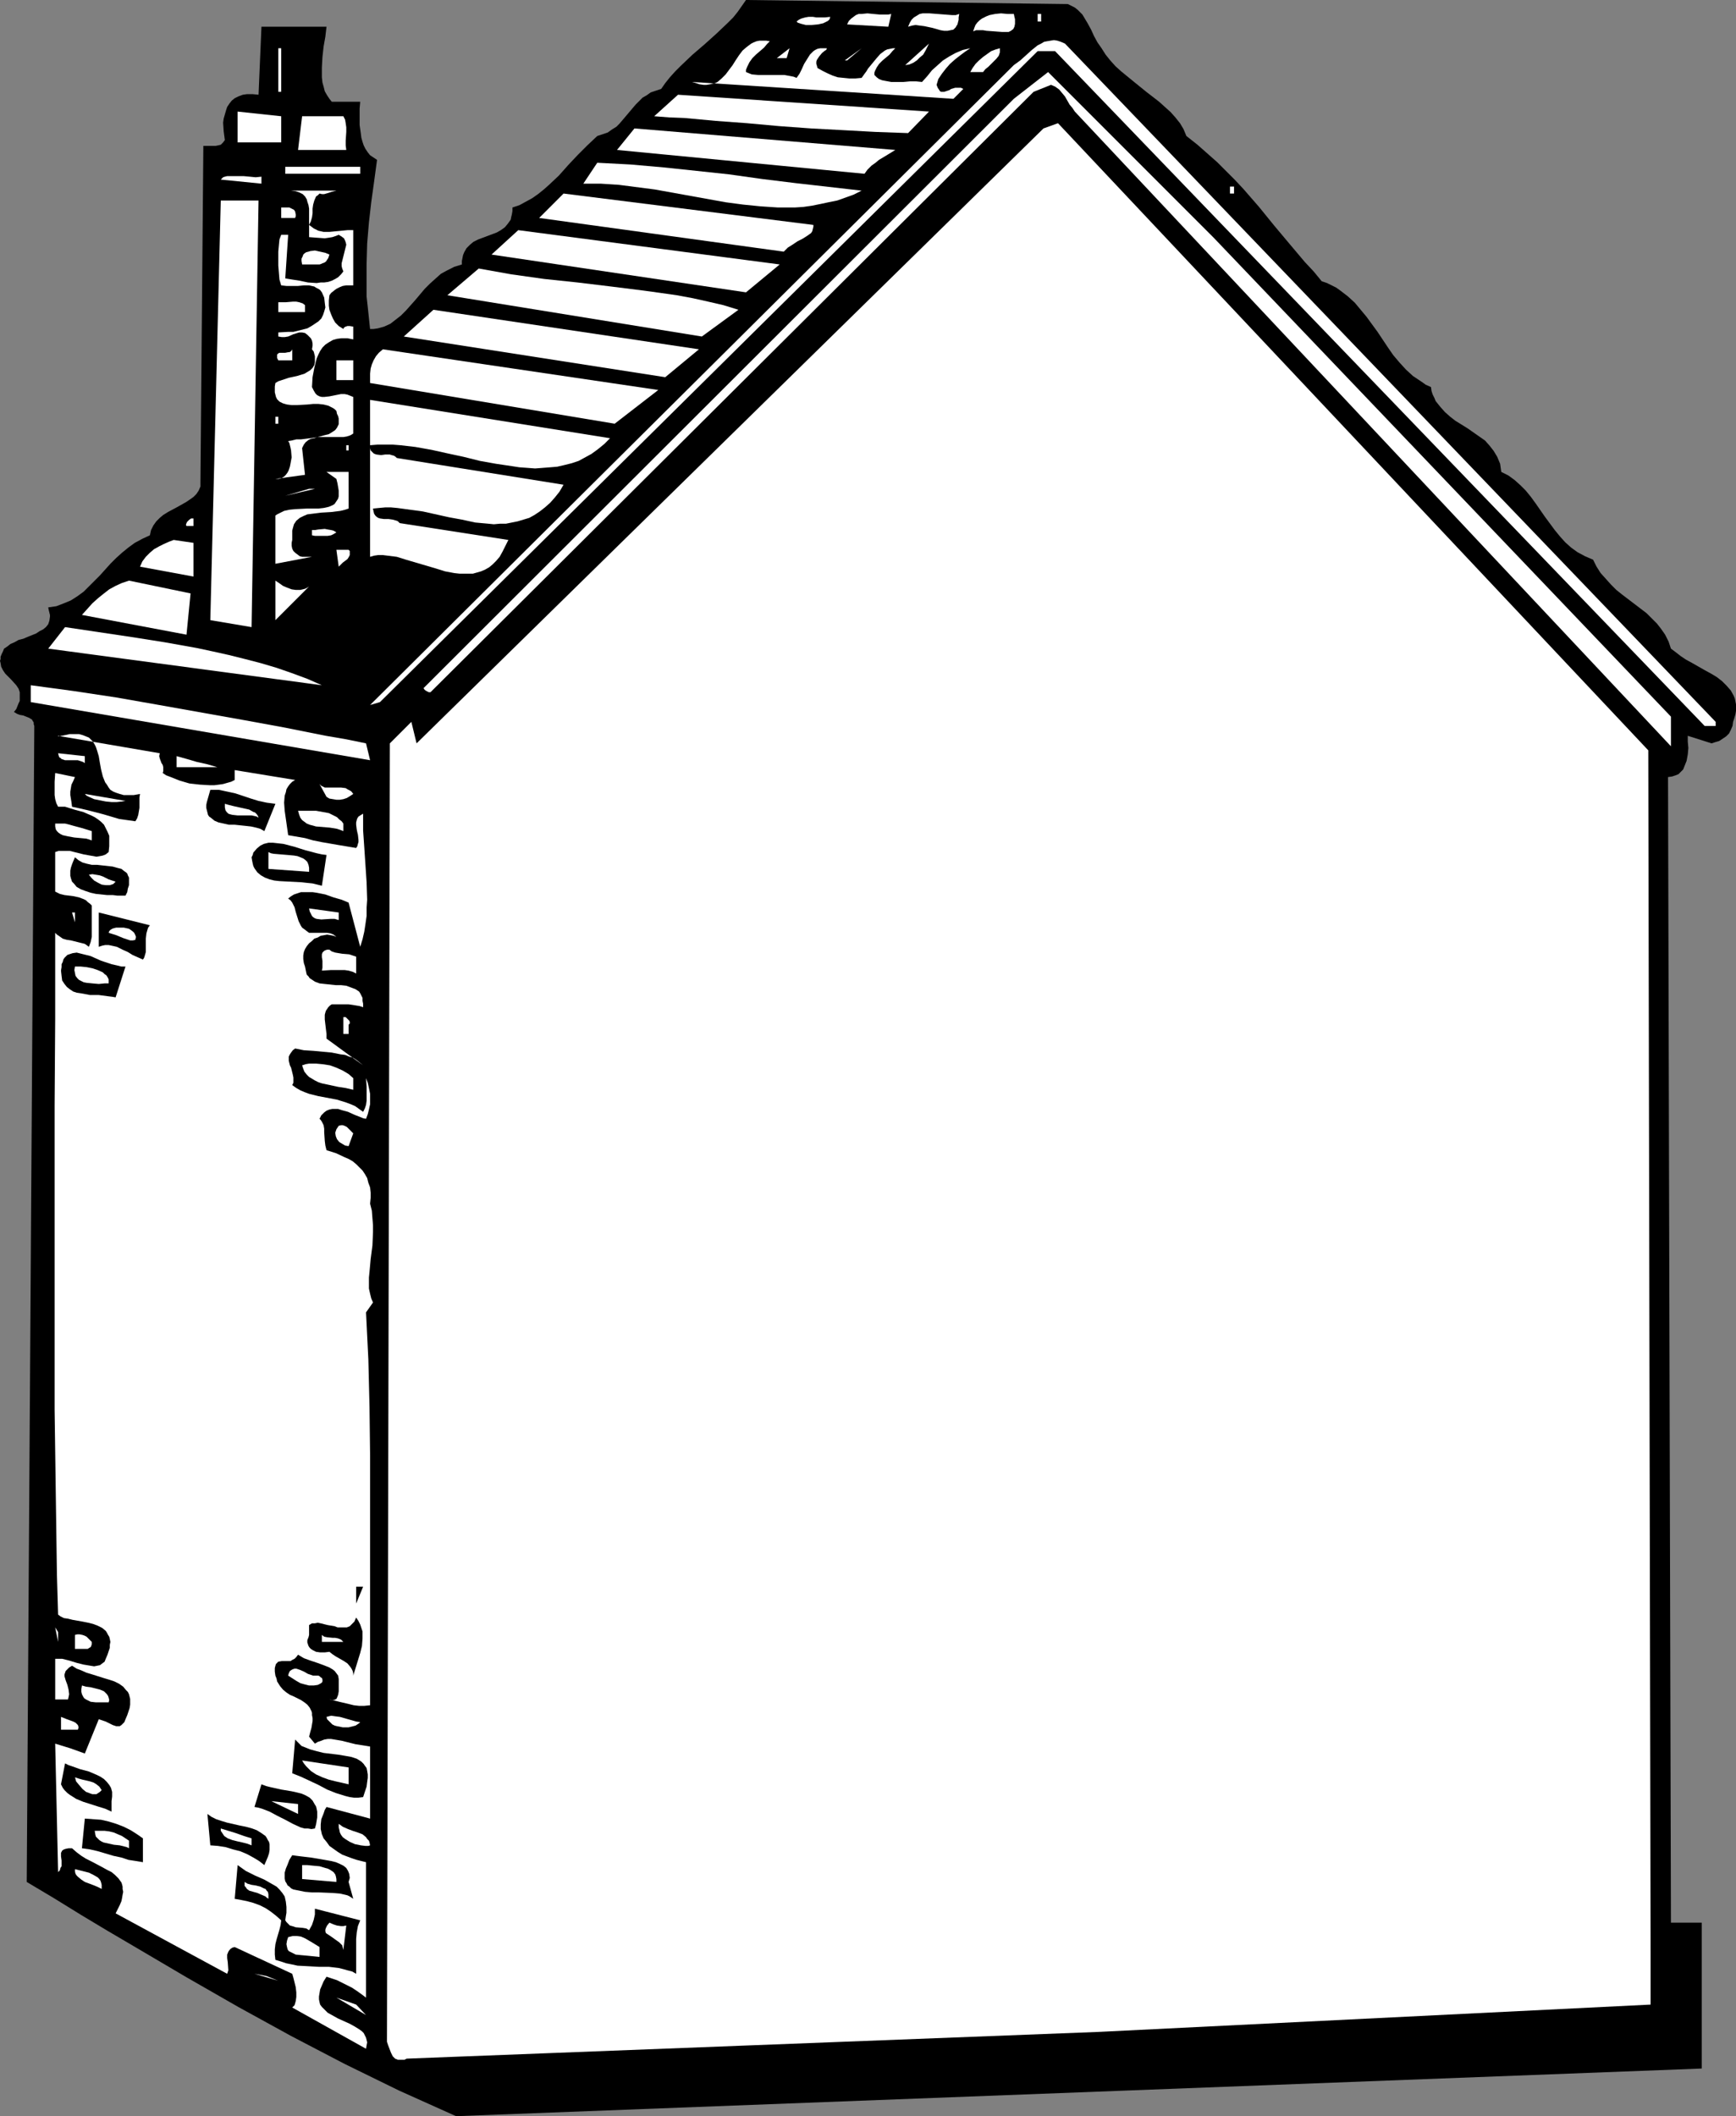 <?xml version="1.0" encoding="UTF-8" standalone="no"?>
<svg
   version="1.0"
   width="127.754mm"
   height="155.668mm"
   id="svg106"
   sodipodi:docname="House Frame 22.wmf"
   xmlns:inkscape="http://www.inkscape.org/namespaces/inkscape"
   xmlns:sodipodi="http://sodipodi.sourceforge.net/DTD/sodipodi-0.dtd"
   xmlns="http://www.w3.org/2000/svg"
   xmlns:svg="http://www.w3.org/2000/svg">
  <rect width="100%" height="100%" fill="#808080" stroke="none"/>
  <sodipodi:namedview
     id="namedview106"
     pagecolor="#ffffff"
     bordercolor="#000000"
     borderopacity="0.25"
     inkscape:showpageshadow="2"
     inkscape:pageopacity="0.0"
     inkscape:pagecheckerboard="0"
     inkscape:deskcolor="#d1d1d1"
     inkscape:document-units="mm" />
  <defs
     id="defs1">
    <pattern
       id="WMFhbasepattern"
       patternUnits="userSpaceOnUse"
       width="6"
       height="6"
       x="0"
       y="0" />
  </defs>
  <path
     style="fill:#000000;fill-opacity:1;fill-rule:evenodd;stroke:none"
     d="m 464.753,534.543 -0.808,-318.496 1.131,-0.162 0.97,-0.323 0.808,-0.323 0.646,-0.646 0.646,-0.646 0.323,-0.808 0.323,-0.808 0.323,-0.808 0.323,-1.778 0.162,-1.778 -0.162,-1.778 v -1.454 -0.162 l 6.625,2.101 0.97,-0.323 1.131,-0.323 0.97,-0.646 0.97,-0.646 0.808,-0.808 0.485,-0.97 0.485,-1.131 0.162,-1.131 0.323,-0.97 0.323,-1.131 0.162,-0.97 v -0.97 -0.808 l -0.162,-0.808 -0.162,-0.808 -0.323,-0.808 -0.808,-1.454 -1.131,-1.293 -1.293,-1.293 -1.454,-1.131 -1.616,-0.97 -1.778,-0.97 -3.394,-1.939 -1.778,-0.97 -1.454,-0.97 -1.454,-1.131 -1.293,-0.97 -0.646,-1.939 -0.97,-1.939 -1.131,-1.616 -1.131,-1.454 -1.454,-1.454 -1.454,-1.454 -3.394,-2.585 -3.394,-2.585 -1.616,-1.293 -1.454,-1.454 -1.454,-1.616 -1.454,-1.616 -1.131,-1.778 -0.97,-1.939 -1.131,-0.485 -1.131,-0.485 -2.101,-1.131 -1.778,-1.293 -1.616,-1.454 -1.454,-1.616 -1.454,-1.778 -2.747,-3.717 -2.586,-3.717 -1.293,-1.778 -1.454,-1.778 -1.454,-1.454 -1.616,-1.454 -1.778,-1.293 -1.939,-0.97 -0.162,-1.131 -0.162,-1.131 -0.808,-1.939 -0.97,-1.616 -1.131,-1.454 -1.293,-1.454 -1.616,-1.131 -3.232,-2.262 -3.394,-2.101 -1.454,-1.131 -1.454,-1.293 -1.293,-1.454 -1.293,-1.616 -0.323,-0.808 -0.485,-0.97 -0.323,-0.97 -0.162,-1.131 -1.454,-0.646 -1.131,-0.808 -2.424,-1.616 -1.939,-1.778 -1.778,-1.939 -1.778,-2.101 -1.454,-2.101 -2.909,-4.363 -3.07,-4.201 -1.616,-1.939 -1.616,-1.939 -1.939,-1.778 -2.101,-1.616 -1.131,-0.808 -1.293,-0.646 -1.293,-0.646 -1.454,-0.485 -2.262,-2.747 -2.424,-2.585 -4.363,-5.171 -4.202,-5.009 -4.202,-5.171 -4.363,-5.009 -2.424,-2.585 -2.424,-2.424 -2.424,-2.424 -2.747,-2.424 -2.747,-2.424 -3.07,-2.424 -0.808,-1.939 -0.97,-1.616 -1.293,-1.616 -1.293,-1.454 -1.616,-1.454 -1.616,-1.454 -3.555,-2.747 -3.394,-2.747 -3.555,-2.909 -1.616,-1.454 -1.454,-1.616 -1.293,-1.616 -1.131,-1.778 -1.131,-1.616 -0.97,-1.778 L 303.479,8.241 302.509,6.464 301.54,4.848 301.055,4.04 300.409,3.393 299.762,2.747 298.954,2.101 297.985,1.616 297.015,1.131 207.49,0 l -1.131,1.616 -1.131,1.616 -1.293,1.616 -1.454,1.454 -3.232,3.07 -3.232,2.909 -3.394,2.909 -3.232,3.07 -1.616,1.616 -1.454,1.616 -1.293,1.616 -1.131,1.616 -1.454,0.485 -1.454,0.485 -1.131,0.808 -1.131,0.646 -1.939,1.939 -1.778,2.101 -1.778,2.101 -0.97,1.131 -0.808,0.808 -1.293,0.808 -1.131,0.808 -1.454,0.485 -1.454,0.485 -2.747,2.585 -2.747,2.747 -2.586,2.747 -2.586,2.909 -2.747,2.585 -1.454,1.293 -1.616,1.293 -1.616,1.131 -1.778,0.97 -1.778,0.97 -1.939,0.646 v 0.97 l -0.162,0.97 -0.162,0.646 -0.162,0.808 -0.808,1.131 -0.808,0.97 -1.131,0.808 -1.131,0.646 -2.586,0.97 -2.586,0.97 -1.293,0.646 -0.97,0.808 -0.97,0.97 -0.646,1.131 -0.323,0.808 -0.162,0.808 -0.162,0.808 v 0.97 l -2.101,0.646 -1.939,0.97 -1.778,0.97 -1.454,1.293 -1.616,1.454 -1.454,1.454 -2.586,3.07 -2.586,2.909 -1.454,1.454 -1.454,1.131 -1.454,1.131 -1.778,0.808 -1.778,0.485 -1.131,0.162 h -0.97 l -0.323,-3.07 -0.323,-3.07 -0.323,-2.909 v -3.07 -5.817 l 0.162,-5.817 0.485,-5.817 0.646,-5.656 0.808,-5.817 0.808,-5.979 -0.97,-0.646 -0.97,-0.646 -0.646,-0.808 -0.646,-0.97 -0.485,-0.97 -0.323,-0.97 -0.323,-1.131 -0.162,-1.293 -0.323,-2.262 v -4.525 l 0.162,-1.939 H 92.272 L 91.625,27.47 90.979,26.501 90.333,25.37 90.009,24.077 89.686,22.946 89.525,21.492 V 20.199 18.745 l 0.162,-2.909 0.323,-2.909 0.485,-2.747 0.323,-2.747 H 72.719 L 71.911,26.339 70.295,26.178 h -1.616 l -1.131,0.162 -1.293,0.485 -0.97,0.485 -0.808,0.646 -0.646,0.808 -0.646,0.97 -0.323,0.97 -0.323,1.131 -0.323,1.131 -0.162,1.131 0.162,2.424 0.323,2.424 -0.485,0.646 -0.646,0.646 -0.646,0.162 -0.808,0.162 h -1.616 -1.778 l -0.808,93.4 v 1.293 l -0.485,1.131 -0.646,0.97 -0.808,0.808 -1.131,0.808 -0.97,0.646 -2.586,1.454 -2.424,1.293 -1.293,0.808 -0.97,0.808 -0.97,0.97 -0.808,1.131 -0.646,1.293 -0.323,1.454 -2.101,0.97 -2.101,1.131 -1.778,1.293 -1.778,1.454 -1.616,1.454 -1.616,1.616 -2.909,3.232 -3.07,3.07 -1.454,1.454 -1.778,1.293 -1.778,1.131 -1.939,0.808 -2.101,0.808 -1.131,0.162 -1.131,0.162 0.162,0.808 0.162,0.646 0.162,0.646 v 0.485 l -0.162,1.131 -0.323,0.97 -0.646,0.808 -0.808,0.646 -0.97,0.485 -0.97,0.646 -2.424,0.97 -1.131,0.485 -1.293,0.323 -1.131,0.646 -1.131,0.485 -0.808,0.646 -0.97,0.646 -0.323,0.808 -0.323,0.646 -0.323,0.808 v 0.646 L 0,183.729 l 0.162,0.646 0.162,0.97 0.485,0.97 0.646,0.97 1.616,1.616 1.454,1.616 0.646,0.97 0.323,0.97 v 1.131 0.646 0.646 l -0.323,0.646 -0.323,0.808 -0.323,0.808 -0.646,0.808 0.808,0.485 0.808,0.323 0.97,0.162 0.808,0.323 0.808,0.323 0.808,0.485 0.162,0.323 0.323,0.485 v 0.485 l 0.162,0.485 -2.101,321.405 7.595,4.525 7.595,4.686 7.272,4.363 7.433,4.363 14.544,8.564 14.382,8.241 14.705,8.08 7.433,3.878 7.433,3.878 7.595,3.717 7.595,3.717 7.918,3.555 7.918,3.555 346.464,-13.25 v -40.559 z"
     id="path1" />
  <path
     style="fill:#ffffff;fill-opacity:1;fill-rule:evenodd;stroke:none"
     d="m 230.922,4.686 -0.162,0.646 -0.485,0.485 -0.646,0.323 -0.646,0.323 -1.454,0.323 -1.778,0.162 h -1.616 l -0.646,-0.162 -0.646,-0.162 -0.485,-0.162 -0.485,-0.162 -0.162,-0.162 -0.162,-0.162 0.646,-0.485 0.646,-0.323 1.131,-0.323 0.97,-0.162 h 1.131 l 0.97,0.162 h 1.131 1.293 z"
     id="path2" />
  <path
     style="fill:#ffffff;fill-opacity:1;fill-rule:evenodd;stroke:none"
     d="m 247.082,7.433 -11.473,-0.646 0.485,-0.97 0.646,-0.646 0.646,-0.485 0.646,-0.485 0.808,-0.323 h 0.808 l 1.616,-0.162 1.616,0.162 1.778,0.162 h 1.616 0.808 l 0.808,-0.162 z"
     id="path3" />
  <path
     style="fill:#ffffff;fill-opacity:1;fill-rule:evenodd;stroke:none"
     d="m 266.796,3.878 -0.162,0.97 V 5.494 l -0.162,0.646 -0.162,0.646 -0.323,0.485 -0.162,0.323 -0.646,0.646 -0.808,0.162 -0.808,0.162 h -0.97 l -0.97,-0.162 -1.131,-0.323 -1.131,-0.323 -2.262,-0.485 -1.293,-0.162 -1.131,-0.162 -0.97,0.162 -1.131,0.323 0.485,-1.131 0.485,-0.808 0.646,-0.646 0.808,-0.485 0.808,-0.485 0.808,-0.162 h 0.97 0.97 l 2.101,0.162 2.101,0.162 2.101,0.162 h 0.97 z"
     id="path4" />
  <path
     style="fill:#ffffff;fill-opacity:1;fill-rule:evenodd;stroke:none"
     d="m 281.987,3.878 0.162,0.808 0.162,0.646 v 0.808 0.485 l -0.162,0.808 -0.323,0.646 -0.646,0.485 -0.646,0.323 h -0.808 -0.97 l -2.101,-0.162 -2.262,-0.162 -0.97,-0.162 h -0.97 -0.97 l -0.808,0.323 0.323,-0.97 0.323,-0.808 0.485,-0.646 0.646,-0.646 0.646,-0.485 0.646,-0.323 0.646,-0.323 0.808,-0.323 1.616,-0.323 1.616,-0.162 1.778,0.162 z"
     id="path5" />
  <path
     style="fill:#ffffff;fill-opacity:1;fill-rule:evenodd;stroke:none"
     d="m 211.369,4.686 h 2.747 z"
     id="path6" />
  <path
     style="fill:#ffffff;fill-opacity:1;fill-rule:evenodd;stroke:none"
     d="m 290.228,4.686 h 4.686 z"
     id="path7" />
  <path
     style="fill:#ffffff;fill-opacity:1;fill-rule:evenodd;stroke:none"
     d="m 288.612,5.979 h 0.97 V 3.878 h -0.97 z"
     id="path8" />
  <path
     style="fill:#ffffff;fill-opacity:1;fill-rule:evenodd;stroke:none"
     d="m 214.116,11.473 -0.808,0.808 -0.808,0.97 -2.262,1.939 -0.97,0.97 -0.808,1.131 -0.646,1.293 -0.323,0.808 v 0.646 l 0.808,0.323 0.808,0.323 1.778,0.162 h 1.778 1.939 1.778 1.778 l 1.778,0.323 0.808,0.162 0.808,0.323 0.808,-1.131 0.646,-1.293 0.646,-1.454 0.808,-1.293 0.808,-1.293 0.97,-0.97 0.485,-0.323 0.646,-0.323 0.808,-0.162 h 0.808 0.646 0.162 0.162 v 0.162 l -0.162,0.323 -0.323,0.162 -0.808,0.646 -0.808,0.97 -0.646,0.97 -0.162,0.485 v 0.646 l 0.162,0.485 0.162,0.646 1.454,0.808 1.293,0.646 1.454,0.646 1.454,0.485 1.616,0.162 1.616,0.162 h 1.616 l 1.778,-0.162 0.808,-1.131 0.485,-0.646 0.485,-0.808 2.262,-2.747 1.131,-1.293 0.646,-0.485 0.646,-0.485 0.646,-0.323 0.808,-0.162 0.808,-0.162 h 0.646 l -0.808,0.808 -0.808,0.97 -1.939,1.616 -0.97,0.97 -0.646,0.97 -0.485,0.97 -0.162,0.485 v 0.646 l 0.646,0.646 0.646,0.485 0.808,0.323 0.808,0.162 1.778,0.323 h 1.616 1.778 l 1.778,-0.162 h 1.778 l 1.616,0.162 1.454,-1.616 1.293,-1.616 1.616,-1.454 1.454,-1.293 1.778,-1.131 1.778,-0.97 1.939,-0.808 2.101,-0.485 -1.454,0.97 -1.293,0.97 -1.454,1.131 -1.454,1.293 -1.131,1.293 -1.131,1.454 -0.97,1.454 -0.485,1.616 0.323,0.808 0.323,0.485 0.323,0.485 0.323,0.162 h 0.485 0.323 l 0.97,-0.323 0.485,-0.162 0.485,-0.323 1.131,-0.323 h 0.485 0.646 0.485 l 0.646,0.323 -2.747,2.747 -72.719,-4.686 1.131,0.323 0.97,0.323 1.131,0.162 h 0.808 l 0.97,-0.162 0.646,-0.162 0.808,-0.162 0.646,-0.323 1.131,-0.97 1.131,-1.131 0.97,-1.293 0.97,-1.293 0.808,-1.293 0.97,-1.454 0.97,-1.293 1.131,-0.97 1.293,-0.97 0.646,-0.323 0.808,-0.323 0.808,-0.162 h 0.97 0.97 z"
     id="path9" />
  <path
     style="fill:#ffffff;fill-opacity:1;fill-rule:evenodd;stroke:none"
     d="m 477.196,200.696 v 1.131 h -3.07 L 293.46,14.22 h -4.848 l -182.928,180.982 -2.747,0.808 179.049,-177.912 1.778,-1.293 1.616,-1.454 1.616,-1.454 1.616,-1.293 0.97,-0.485 0.808,-0.485 0.808,-0.162 0.97,-0.162 0.97,-0.162 0.97,0.162 0.97,0.323 1.131,0.485 z"
     id="path10" />
  <path
     style="fill:#ffffff;fill-opacity:1;fill-rule:evenodd;stroke:none"
     d="m 251.768,18.098 6.625,-5.979 -0.485,0.97 -0.485,0.97 -0.646,1.131 -0.97,0.808 -0.808,0.808 -0.97,0.646 -1.131,0.485 z"
     id="path11" />
  <path
     style="fill:#ffffff;fill-opacity:1;fill-rule:evenodd;stroke:none"
     d="m 77.405,13.412 h 0.808 v 12.119 h -0.808 z"
     id="path12" />
  <path
     style="fill:#ffffff;fill-opacity:1;fill-rule:evenodd;stroke:none"
     d="m 216.055,16.159 3.555,-2.747 -0.808,2.747 z"
     id="path13" />
  <path
     style="fill:#ffffff;fill-opacity:1;fill-rule:evenodd;stroke:none"
     d="m 234.962,16.805 4.686,-3.393 -4.04,3.393 z"
     id="path14" />
  <path
     style="fill:#ffffff;fill-opacity:1;fill-rule:evenodd;stroke:none"
     d="m 278.108,13.412 v 0.485 0.646 l -0.323,0.97 -0.646,0.808 -0.646,0.646 -0.808,0.808 -0.808,0.808 -0.808,0.646 -0.646,0.808 h -3.555 l 0.646,-1.131 0.808,-1.131 0.97,-0.97 1.131,-0.97 1.131,-0.808 1.131,-0.808 1.293,-0.485 z"
     id="path15" />
  <path
     style="fill:#ffffff;fill-opacity:1;fill-rule:evenodd;stroke:none"
     d="m 464.753,199.242 v 8.241 l -165.798,-176.458 -0.646,-0.97 -0.808,-0.97 -1.293,-2.262 -0.808,-0.97 -0.808,-0.97 -1.131,-0.808 -1.131,-0.485 -4.848,1.939 -167.738,166.924 h -0.485 l -0.646,-0.323 -0.485,-0.323 -0.323,-0.485 164.182,-163.853 9.534,-7.433 45.894,45.892 z"
     id="path16" />
  <path
     style="fill:#ffffff;fill-opacity:1;fill-rule:evenodd;stroke:none"
     d="m 252.576,37.004 -9.049,-0.323 -8.888,-0.485 -9.049,-0.485 -8.888,-0.646 -8.888,-0.808 -8.726,-0.646 -8.726,-0.808 -4.202,-0.162 -4.202,-0.323 6.625,-5.979 69.81,4.686 z"
     id="path17" />
  <path
     style="fill:#ffffff;fill-opacity:1;fill-rule:evenodd;stroke:none"
     d="M 78.213,39.59 H 66.093 v -8.564 l 12.12,1.293 z"
     id="path18" />
  <path
     style="fill:#ffffff;fill-opacity:1;fill-rule:evenodd;stroke:none"
     d="m 95.504,32.318 0.485,0.97 0.162,0.97 0.162,1.131 v 1.293 l -0.162,2.424 v 1.293 l 0.162,1.293 H 82.899 l 1.131,-9.372 z"
     id="path19" />
  <path
     style="fill:#ffffff;fill-opacity:1;fill-rule:evenodd;stroke:none"
     d="m 459.097,543.269 v 14.058 l -153.517,7.595 -192.462,7.433 -0.646,0.323 h -0.646 -0.485 -0.646 l -0.808,-0.323 -0.646,-0.646 -0.485,-0.97 -0.808,-2.101 -0.323,-0.97 0.808,-360.995 5.979,-5.979 1.454,5.979 174.363,-170.963 4.04,-1.454 164.182,174.357 z"
     id="path20" />
  <path
     style="fill:#ffffff;fill-opacity:1;fill-rule:evenodd;stroke:none"
     d="m 249.021,41.691 -2.101,1.293 -2.424,1.454 -0.97,0.808 -1.131,0.808 -1.131,1.131 -0.808,1.131 -68.84,-6.625 4.848,-5.979 z"
     id="path21" />
  <path
     style="fill:#ffffff;fill-opacity:1;fill-rule:evenodd;stroke:none"
     d="m 239.648,53.002 -2.262,1.131 -2.262,0.808 -2.262,0.808 -2.424,0.485 -2.262,0.485 -2.424,0.485 -2.262,0.323 -2.424,0.162 h -2.262 -2.424 l -4.848,-0.323 -4.848,-0.485 -4.848,-0.646 -9.857,-1.778 -9.857,-1.778 -5.01,-0.646 -5.01,-0.646 -5.01,-0.323 h -4.848 l 3.878,-5.817 9.211,0.485 9.211,0.808 9.211,0.97 9.049,0.97 9.211,1.293 9.211,1.131 z"
     id="path22" />
  <path
     style="fill:#ffffff;fill-opacity:1;fill-rule:evenodd;stroke:none"
     d="M 100.19,48.316 H 79.344 v -1.939 h 20.846 z"
     id="path23" />
  <path
     style="fill:#ffffff;fill-opacity:1;fill-rule:evenodd;stroke:none"
     d="m 72.719,49.124 v 1.939 l -11.312,-1.131 0.323,-0.323 0.323,-0.323 0.485,-0.162 0.646,-0.162 h 1.293 1.616 1.616 l 1.778,0.162 1.616,0.162 z"
     id="path24" />
  <path
     style="fill:#ffffff;fill-opacity:1;fill-rule:evenodd;stroke:none"
     d="m 93.565,53.002 -1.293,0.323 -0.97,0.323 -1.131,0.323 h -0.646 l -0.646,-0.162 -0.485,0.485 -0.485,0.323 -0.485,1.131 -0.323,1.131 -0.162,1.131 v 0.646 0.646 l -0.162,1.131 -0.323,1.131 -0.485,0.97 0.646,0.485 0.646,0.485 0.646,0.323 0.646,0.323 1.454,0.323 h 1.616 l 3.394,-0.323 1.616,-0.162 h 1.616 v 15.351 h -0.97 -0.97 l -0.97,0.162 -0.808,0.323 -0.97,0.485 -0.646,0.485 -0.808,0.646 -0.485,0.646 -0.162,1.454 v 1.454 l 0.162,1.131 0.485,1.293 0.485,1.131 0.646,1.131 0.97,0.97 1.293,0.808 0.162,-0.323 0.162,-0.162 0.323,-0.162 0.485,-0.162 h 0.646 l 0.97,0.162 v 3.555 l -1.616,-0.323 h -1.616 l -1.293,0.162 -1.131,0.323 -1.131,0.646 -0.97,0.646 -0.808,0.808 -0.646,0.97 -0.485,0.97 -0.485,1.131 -0.323,1.293 -0.323,1.293 -0.485,2.585 -0.162,2.747 0.485,0.97 0.485,0.808 0.485,0.485 0.646,0.323 0.646,0.162 h 0.646 l 1.454,-0.162 1.616,-0.323 1.616,-0.323 h 0.97 l 0.808,0.162 0.808,0.323 0.808,0.323 v 10.18 l -0.808,0.485 -0.97,0.323 -0.97,0.162 h -0.97 -3.232 -1.131 -1.939 l -0.808,0.323 -0.97,0.162 -0.646,0.323 -0.808,0.646 -0.485,0.646 -0.485,0.97 0.808,7.433 -8.241,1.131 h 0.97 l 0.646,-0.162 0.808,-0.485 0.485,-0.485 0.485,-0.646 0.323,-0.646 0.323,-0.97 0.162,-0.808 0.323,-1.778 -0.162,-1.939 -0.162,-0.808 -0.162,-0.646 -0.162,-0.646 -0.323,-0.485 0.97,-0.162 1.293,-0.323 h 1.293 l 1.293,-0.162 2.586,-0.323 1.454,-0.323 1.131,-0.323 1.293,-0.323 0.808,-0.485 0.97,-0.646 0.485,-0.646 0.485,-0.97 v -0.485 -0.485 -0.646 l -0.162,-0.646 -0.323,-0.646 -0.162,-0.808 -0.485,-0.485 -0.485,-0.323 -1.293,-0.646 -1.293,-0.323 -1.454,-0.162 H 87.101 l -1.616,0.162 -2.909,0.162 h -1.454 l -1.293,-0.162 -1.131,-0.323 -0.97,-0.485 -0.323,-0.323 -0.323,-0.323 -0.323,-0.646 -0.162,-0.646 -0.162,-0.646 v -0.646 -0.97 l 0.162,-0.97 0.808,-0.485 0.97,-0.323 1.939,-0.646 2.262,-0.485 2.101,-0.646 0.808,-0.485 0.808,-0.485 0.646,-0.646 0.485,-0.808 0.162,-0.808 v -0.97 -0.646 l -0.162,-0.646 -0.162,-0.646 -0.485,-0.646 0.162,-0.97 v -0.646 l -0.162,-0.808 -0.323,-0.646 -0.485,-0.485 -0.485,-0.485 -0.646,-0.485 -0.808,-0.162 h -0.808 l -1.616,0.485 -1.454,0.646 -0.97,0.162 H 78.374 L 77.405,93.561 V 92.43 l 2.747,-0.162 h 1.454 l 1.293,-0.323 1.293,-0.323 1.293,-0.323 1.131,-0.646 0.97,-0.646 0.97,-0.646 0.808,-0.808 0.485,-0.97 0.323,-0.97 0.323,-1.131 -0.162,-1.293 -0.162,-1.454 -0.646,-1.454 -0.485,-0.646 -0.485,-0.323 -0.646,-0.323 -0.485,-0.323 -1.454,-0.323 H 84.515 l -1.616,0.162 h -3.232 l -1.454,-0.162 -0.485,-1.616 -0.162,-1.939 -0.162,-1.939 v -1.939 -1.939 l 0.162,-1.778 0.162,-1.616 0.485,-1.293 h 1.939 l -0.808,12.119 1.939,0.323 2.101,0.323 2.262,0.485 2.424,0.162 1.131,-0.162 h 0.97 l 1.131,-0.162 0.97,-0.323 0.97,-0.485 0.808,-0.485 0.808,-0.808 0.646,-0.808 -0.323,-0.808 -0.162,-0.646 v -0.808 l 0.162,-0.646 0.323,-1.293 0.162,-0.646 0.162,-0.646 0.323,-1.293 0.162,-0.646 -0.162,-0.646 -0.162,-0.485 -0.323,-0.646 -0.646,-0.485 -0.808,-0.485 -0.808,0.323 -0.97,0.323 -0.97,0.162 -1.131,0.162 -2.262,-0.162 -2.101,-0.162 V 63.667 61.243 58.981 58.011 L 85.808,57.042 85.485,56.072 85.323,55.426 84.838,54.618 84.192,53.971 83.222,53.487 82.253,53.163 80.96,53.002 h -1.616 z"
     id="path25" />
  <path
     style="fill:#ffffff;fill-opacity:1;fill-rule:evenodd;stroke:none"
     d="m 226.236,62.536 v 0.485 l -0.162,0.646 -0.162,0.646 -0.323,0.485 -1.131,0.808 -1.293,0.808 -1.293,0.646 -1.454,0.97 -1.293,0.808 -0.646,0.646 -0.485,0.485 -68.032,-9.372 6.787,-6.787 z"
     id="path26" />
  <path
     style="fill:#ffffff;fill-opacity:1;fill-rule:evenodd;stroke:none"
     d="m 342.101,53.81 h 1.131 v -1.939 h -1.131 z"
     id="path27" />
  <path
     style="fill:#ffffff;fill-opacity:1;fill-rule:evenodd;stroke:none"
     d="M 69.971,174.357 58.498,172.418 61.407,55.749 H 71.911 Z"
     id="path28" />
  <path
     style="fill:#ffffff;fill-opacity:1;fill-rule:evenodd;stroke:none"
     d="m 82.091,60.597 h -3.878 v -2.909 h 0.808 0.646 0.808 l 0.646,0.323 0.646,0.323 0.323,0.485 0.162,0.808 v 0.485 z"
     id="path29" />
  <path
     style="fill:#ffffff;fill-opacity:1;fill-rule:evenodd;stroke:none"
     d="m 92.272,58.496 h 5.979 z"
     id="path30" />
  <path
     style="fill:#ffffff;fill-opacity:1;fill-rule:evenodd;stroke:none"
     d="m 207.49,81.28 -70.779,-10.503 7.433,-6.787 72.719,9.534 z"
     id="path31" />
  <path
     style="fill:#ffffff;fill-opacity:1;fill-rule:evenodd;stroke:none"
     d="m 91.625,70.777 -0.162,0.485 -0.162,0.485 -0.323,0.485 -0.323,0.485 -0.485,0.323 -0.485,0.162 -0.323,0.162 -0.485,0.162 h -4.848 l -0.162,-0.97 v -0.646 l 0.323,-0.646 0.162,-0.485 0.323,-0.323 0.485,-0.323 0.646,-0.162 0.485,-0.162 1.293,-0.162 1.454,0.323 1.454,0.323 z"
     id="path32" />
  <path
     style="fill:#ffffff;fill-opacity:1;fill-rule:evenodd;stroke:none"
     d="m 205.39,86.128 -10.181,7.433 -70.779,-11.473 8.726,-7.433 v 0 l 4.525,0.808 4.525,0.808 9.211,1.293 9.211,0.97 9.373,1.131 9.049,1.131 4.686,0.646 4.525,0.646 4.363,0.808 4.363,0.97 4.202,0.97 z"
     id="path33" />
  <path
     style="fill:#ffffff;fill-opacity:1;fill-rule:evenodd;stroke:none"
     d="m 84.838,84.835 v 1.939 h -7.433 v -2.747 h 2.101 l 1.939,-0.162 h 0.97 l 0.808,0.162 0.97,0.323 z"
     id="path34" />
  <path
     style="fill:#ffffff;fill-opacity:1;fill-rule:evenodd;stroke:none"
     d="m 96.312,84.027 h 1.939 z"
     id="path35" />
  <path
     style="fill:#ffffff;fill-opacity:1;fill-rule:evenodd;stroke:none"
     d="m 185.028,104.873 -72.719,-11.311 8.241,-7.433 73.85,10.988 z"
     id="path36" />
  <path
     style="fill:#ffffff;fill-opacity:1;fill-rule:evenodd;stroke:none"
     d="m 77.405,100.186 -0.323,-0.646 v -0.485 -0.485 l 0.162,-0.162 0.162,-0.162 0.323,-0.162 h 0.808 0.808 l 0.808,-0.162 h 0.323 l 0.323,-0.162 0.323,-0.323 0.162,-0.323 v 3.07 z"
     id="path37" />
  <path
     style="fill:#ffffff;fill-opacity:1;fill-rule:evenodd;stroke:none"
     d="m 170.97,117.8 -68.032,-11.311 v -1.454 -1.131 l 0.162,-1.454 0.323,-1.131 0.485,-1.131 0.646,-1.131 0.808,-0.97 1.131,-0.97 76.597,11.311 z"
     id="path38" />
  <path
     style="fill:#ffffff;fill-opacity:1;fill-rule:evenodd;stroke:none"
     d="m 98.251,105.681 h -4.686 v -5.494 h 4.686 z"
     id="path39" />
  <path
     style="fill:#ffffff;fill-opacity:1;fill-rule:evenodd;stroke:none"
     d="m 169.677,121.84 -1.616,1.616 -1.778,1.454 -1.778,1.293 -1.778,0.97 -1.778,0.97 -1.939,0.646 -1.939,0.485 -2.101,0.485 -1.939,0.162 -2.101,0.162 -2.101,0.162 -2.101,-0.162 -2.262,-0.162 -2.101,-0.323 -4.363,-0.646 -4.525,-0.808 -4.525,-1.131 -4.525,-0.97 -4.363,-0.97 -4.525,-0.808 -4.202,-0.485 -2.101,-0.162 h -2.262 -1.939 l -2.101,0.162 v 0.808 l 0.162,0.646 0.323,0.323 0.485,0.485 0.323,0.162 0.485,0.162 1.293,0.162 1.131,-0.162 h 1.293 l 0.485,0.162 0.646,0.162 0.485,0.323 0.323,0.323 46.378,7.433 -1.131,1.939 -1.293,1.616 -1.293,1.454 -1.454,1.293 -1.454,1.131 -1.454,0.97 -1.454,0.808 -1.616,0.485 -1.616,0.485 -1.616,0.323 -1.616,0.323 h -1.616 l -1.778,0.162 -1.616,-0.162 -3.555,-0.323 -3.717,-0.808 -3.555,-0.646 -7.272,-1.616 -3.555,-0.485 -3.555,-0.485 -1.778,-0.162 h -1.616 l -1.778,0.162 -1.616,0.162 0.162,0.808 0.162,0.646 0.323,0.485 0.323,0.323 0.485,0.323 0.485,0.162 1.131,0.162 h 1.293 l 1.131,0.162 1.131,0.323 0.323,0.162 0.485,0.485 30.219,4.686 -0.808,1.616 -0.808,1.616 -0.808,1.454 -0.97,1.131 -0.97,0.97 -0.97,0.808 -1.131,0.646 -1.131,0.485 -1.131,0.323 -1.131,0.323 h -1.293 -1.293 -1.131 l -1.454,-0.162 -2.586,-0.485 -2.586,-0.808 -2.747,-0.808 -5.494,-1.616 -2.586,-0.808 -2.586,-0.323 -1.293,-0.162 h -1.293 l -1.131,0.162 -1.131,0.323 v -43.63 z"
     id="path40" />
  <path
     style="fill:#ffffff;fill-opacity:1;fill-rule:evenodd;stroke:none"
     d="m 82.091,117.154 h 4.686 z"
     id="path41" />
  <path
     style="fill:#ffffff;fill-opacity:1;fill-rule:evenodd;stroke:none"
     d="m 76.597,117.8 h 0.808 v -1.939 h -0.808 z"
     id="path42" />
  <path
     style="fill:#ffffff;fill-opacity:1;fill-rule:evenodd;stroke:none"
     d="M 96.312,125.233 H 96.958 V 123.779 H 96.312 Z"
     id="path43" />
  <path
     style="fill:#ffffff;fill-opacity:1;fill-rule:evenodd;stroke:none"
     d="m 96.958,141.392 -0.97,0.323 -1.293,0.323 -2.586,0.323 -2.747,0.162 -2.586,0.323 -1.293,0.162 -1.131,0.485 -0.97,0.485 -0.97,0.808 -0.646,0.97 -0.323,1.131 -0.162,0.646 v 0.808 0.808 0.97 l -0.162,0.808 v 0.808 l 0.162,0.808 0.323,0.646 0.485,0.485 0.646,0.485 0.646,0.485 0.646,0.162 h 2.747 l -10.181,1.939 v -13.412 l 0.485,-0.323 0.646,-0.323 1.293,-0.646 1.454,-0.323 1.616,-0.162 3.232,-0.162 h 3.232 l 1.454,-0.162 1.454,-0.323 1.131,-0.485 0.485,-0.323 0.323,-0.485 0.323,-0.485 0.323,-0.485 0.162,-0.646 v -0.808 -0.808 l -0.162,-0.97 -0.162,-0.97 -0.323,-1.293 -2.747,-1.939 h 6.141 z"
     id="path44" />
  <path
     style="fill:#ffffff;fill-opacity:1;fill-rule:evenodd;stroke:none"
     d="m 79.344,137.837 6.625,-1.939 h 1.616 z"
     id="path45" />
  <path
     style="fill:#ffffff;fill-opacity:1;fill-rule:evenodd;stroke:none"
     d="m 53.812,146.24 h -1.939 l -0.162,-0.323 0.162,-0.485 0.162,-0.323 0.323,-0.323 0.323,-0.323 0.485,-0.323 h 0.323 0.323 z"
     id="path46" />
  <path
     style="fill:#ffffff;fill-opacity:1;fill-rule:evenodd;stroke:none"
     d="m 93.565,148.017 -0.808,0.485 -0.646,0.323 -0.97,0.162 H 90.333 88.555 87.586 l -0.808,-0.162 v -1.454 h 0.808 l 0.97,-0.162 1.778,-0.162 0.808,0.162 0.97,0.162 0.646,0.162 z"
     id="path47" />
  <path
     style="fill:#ffffff;fill-opacity:1;fill-rule:evenodd;stroke:none"
     d="m 53.812,160.298 -14.867,-2.747 0.646,-1.454 0.97,-1.293 1.131,-1.131 1.131,-0.97 1.454,-0.808 1.293,-0.646 1.454,-0.646 1.293,-0.485 5.494,0.808 z"
     id="path48" />
  <path
     style="fill:#ffffff;fill-opacity:1;fill-rule:evenodd;stroke:none"
     d="m 96.958,152.865 0.323,0.323 v 0.485 0.646 l -0.323,0.646 -0.323,0.485 -1.293,0.97 -1.131,1.131 -0.646,-4.686 z"
     id="path49" />
  <path
     style="fill:#ffffff;fill-opacity:1;fill-rule:evenodd;stroke:none"
     d="m 51.873,176.458 -29.087,-5.494 2.909,-3.232 1.616,-1.454 1.616,-1.293 1.454,-1.131 1.778,-0.97 1.778,-0.808 1.939,-0.646 17.129,3.555 z"
     id="path50" />
  <path
     style="fill:#ffffff;fill-opacity:1;fill-rule:evenodd;stroke:none"
     d="m 85.97,163.045 -9.373,9.372 v -10.988 l 0.97,0.646 1.131,0.808 1.131,0.485 1.293,0.485 1.131,0.162 h 1.293 l 1.293,-0.323 0.646,-0.323 z"
     id="path51" />
  <path
     style="fill:#ffffff;fill-opacity:1;fill-rule:evenodd;stroke:none"
     d="m 89.525,190.516 -76.112,-10.18 4.686,-5.979 18.422,2.747 9.211,1.454 9.049,1.616 4.525,0.97 4.363,0.97 4.525,1.131 4.363,1.131 4.363,1.293 4.202,1.454 4.363,1.616 z"
     id="path52" />
  <path
     style="fill:#ffffff;fill-opacity:1;fill-rule:evenodd;stroke:none"
     d="m 101.806,206.675 1.131,4.686 -94.373,-16.159 v -4.686 l 11.958,1.616 11.797,1.778 11.958,2.101 11.797,2.101 11.797,2.101 11.473,2.101 11.312,2.262 5.656,0.97 z"
     id="path53" />
  <path
     style="fill:#ffffff;fill-opacity:1;fill-rule:evenodd;stroke:none"
     d="m 474.125,190.516 3.878,4.04 z"
     id="path54" />
  <path
     style="fill:#ffffff;fill-opacity:1;fill-rule:evenodd;stroke:none"
     d="m 44.439,209.422 -0.162,0.808 0.162,0.646 0.485,1.293 0.323,0.485 0.162,0.646 v 0.646 0.485 l -0.162,0.485 0.97,0.646 1.293,0.485 2.424,0.97 2.747,0.808 2.909,0.323 2.747,0.162 h 1.293 l 1.293,-0.162 1.131,-0.162 1.131,-0.323 1.131,-0.323 0.97,-0.485 v -2.747 l 16.806,2.747 -0.808,0.485 -0.646,0.646 -0.485,0.646 -0.485,0.808 -0.162,0.808 -0.323,0.97 -0.162,1.939 0.162,2.262 0.323,2.262 0.323,2.262 0.323,2.262 4.686,0.808 2.262,0.646 2.424,0.485 4.686,0.808 4.848,0.808 0.323,-0.485 0.162,-0.646 0.162,-0.485 v -0.646 l -0.162,-1.454 -0.162,-0.646 -0.162,-0.808 -0.162,-1.293 v -0.646 l 0.162,-0.646 0.162,-0.485 0.323,-0.485 0.485,-0.323 0.808,-0.485 v 4.686 l 0.323,4.686 0.323,4.848 0.323,4.848 0.162,4.848 -0.162,2.262 v 2.262 l -0.323,2.262 -0.323,2.101 -0.485,2.101 -0.646,2.101 -3.232,-12.281 -1.939,-0.808 -2.262,-0.646 -2.262,-0.808 -2.424,-0.485 -1.131,-0.162 h -1.131 -0.97 -1.131 l -0.97,0.323 -0.97,0.323 -0.808,0.485 -0.808,0.646 0.646,0.485 0.485,0.646 0.323,0.646 0.323,0.646 0.323,1.293 0.808,2.585 0.646,1.293 0.323,0.485 0.646,0.485 0.646,0.485 0.646,0.485 h 0.97 0.97 0.97 1.131 0.97 l 0.97,0.162 0.808,0.323 0.808,0.646 -0.808,-0.323 -0.808,-0.162 -0.97,-0.162 -0.808,0.162 -0.97,0.162 -0.808,0.485 -0.97,0.323 -0.646,0.646 -0.808,0.646 -0.646,0.808 -0.485,0.808 -0.323,0.808 -0.162,0.97 v 0.97 l 0.162,1.131 0.323,0.97 0.162,0.808 0.162,0.808 0.162,0.646 0.485,0.485 0.323,0.485 0.485,0.323 0.97,0.646 1.293,0.485 1.454,0.162 3.07,0.323 h 1.454 l 1.454,0.162 1.293,0.485 1.293,0.485 0.485,0.323 0.485,0.323 0.323,0.485 0.323,0.646 0.323,0.646 v 0.808 l 0.162,0.808 v 0.97 l -0.97,-0.323 -0.97,-0.162 -0.97,-0.162 -1.131,-0.162 H 94.696 92.272 l -0.485,0.323 -0.485,0.485 -0.323,0.485 -0.323,0.485 -0.162,0.485 -0.162,0.646 v 1.293 l 0.323,2.747 0.162,1.293 v 1.293 l 10.181,7.433 -0.97,-0.808 -0.808,-0.646 -0.97,-0.646 -1.131,-0.323 -1.131,-0.485 -1.293,-0.162 -2.424,-0.485 -5.171,-0.485 -2.586,-0.162 -2.424,-0.485 -0.646,0.485 -0.485,0.646 -0.323,0.485 -0.323,0.646 v 0.485 0.646 l 0.323,1.293 0.323,0.646 0.162,0.646 0.323,1.293 0.162,0.808 v 0.646 0.808 l -0.323,0.646 1.131,0.808 1.131,0.646 1.131,0.485 1.293,0.485 2.586,0.646 2.586,0.485 2.586,0.485 2.586,0.808 1.293,0.485 1.131,0.485 1.131,0.808 1.131,0.808 0.485,-0.97 0.323,-0.97 0.162,-1.131 v -1.293 -2.585 l -0.162,-2.424 0.485,1.293 0.323,1.454 0.323,1.616 v 1.454 1.454 l -0.323,1.454 -0.323,1.293 -0.485,1.293 -0.808,-0.162 -0.808,-0.323 -0.808,-0.323 -0.808,-0.323 -1.778,-0.808 -1.778,-0.485 -0.97,-0.323 h -0.808 -0.808 l -0.808,0.162 -0.808,0.323 -0.646,0.485 -0.808,0.808 -0.485,0.97 0.323,0.323 0.323,0.485 0.485,0.97 0.162,0.97 v 0.97 l 0.162,2.424 0.162,1.293 0.323,1.293 2.586,0.808 2.424,1.131 1.131,0.485 1.131,0.646 0.97,0.808 0.808,0.808 0.97,0.97 0.646,0.97 0.646,1.131 0.323,1.293 0.485,1.293 0.162,1.454 v 1.454 l -0.162,1.616 0.485,1.939 0.162,2.101 0.162,1.939 v 1.939 l -0.162,3.717 -0.485,3.717 -0.323,3.555 -0.162,1.616 v 3.07 l 0.323,1.454 0.323,1.293 0.485,1.131 -1.939,2.747 0.646,13.089 0.323,13.25 0.162,13.574 v 13.574 13.735 13.897 14.058 14.058 l -1.616,0.162 h -1.454 l -1.454,-0.162 -1.293,-0.323 -2.747,-0.646 -1.293,-0.323 -1.454,-0.323 0.485,0.162 h 0.485 0.323 l 0.323,-0.162 0.323,-0.162 0.162,-0.323 0.323,-0.808 0.162,-0.97 v -0.808 -1.616 -0.97 l -0.162,-0.97 -0.485,-0.646 -0.485,-0.646 -0.646,-0.485 -0.808,-0.485 -1.616,-0.646 -1.778,-0.646 -0.97,-0.323 -0.97,-0.323 -1.778,-0.646 -0.808,-0.485 -0.808,-0.485 -0.485,0.646 -0.485,0.485 -0.646,0.323 -0.485,0.323 h -1.293 -1.131 l -0.97,0.162 -0.323,0.323 -0.323,0.323 -0.162,0.485 -0.162,0.646 v 0.97 l 0.162,1.131 0.323,0.808 0.162,0.808 0.808,1.293 0.808,0.97 0.97,0.808 0.97,0.646 1.131,0.485 0.97,0.485 0.97,0.485 0.97,0.646 0.808,0.646 0.646,0.808 0.485,0.97 0.162,0.485 v 0.646 l 0.162,0.808 v 0.808 l -0.162,0.97 -0.162,0.97 -0.323,1.131 -0.323,1.293 1.616,1.939 0.808,-0.485 0.97,-0.323 0.808,-0.323 0.97,-0.162 h 0.97 l 0.97,0.162 1.939,0.323 1.939,0.485 1.939,0.485 2.101,0.323 1.939,0.323 v 20.037 l -12.12,-3.232 -0.485,0.808 -0.323,0.97 -0.323,0.808 -0.323,0.808 -0.162,1.454 v 1.293 l 0.323,1.454 0.485,1.131 0.808,0.97 0.808,1.131 1.131,0.808 1.131,0.808 1.293,0.808 1.293,0.485 1.293,0.485 1.454,0.485 1.293,0.323 1.293,0.323 v 37.651 l -1.293,-0.97 -1.131,-0.808 -1.454,-0.97 -1.293,-0.646 -2.909,-1.454 -2.909,-0.97 -0.808,1.293 -0.485,1.131 -0.485,1.131 -0.162,0.97 -0.162,0.97 v 0.808 l 0.162,0.808 0.162,0.646 0.485,0.646 0.485,0.485 1.131,1.131 1.454,0.808 1.454,0.808 3.232,1.454 1.454,0.808 1.293,0.808 0.646,0.485 0.485,0.485 0.323,0.646 0.323,0.646 0.162,0.646 0.162,0.646 -0.162,0.808 -0.162,0.97 -20.523,-11.473 0.323,-0.323 0.323,-0.323 0.323,-1.131 0.162,-1.131 v -1.293 l -0.162,-1.454 -0.323,-1.293 -0.323,-1.293 -0.323,-1.131 -15.998,-7.433 -0.646,0.162 -0.485,0.323 -0.323,0.323 -0.323,0.485 -0.323,0.808 v 0.97 l 0.162,1.131 0.162,2.262 -0.323,0.97 -31.027,-16.805 0.646,-1.293 0.485,-0.97 0.485,-1.131 0.162,-0.808 0.162,-0.97 0.162,-0.808 -0.162,-0.808 v -0.646 l -0.162,-0.646 -0.162,-0.485 -0.808,-1.131 -0.97,-0.97 -0.97,-0.808 -1.293,-0.646 -1.454,-0.808 -2.747,-1.454 -1.616,-0.808 -1.293,-0.808 -1.293,-0.97 -1.293,-1.131 h -0.97 l -0.808,0.162 -0.485,0.162 -0.485,0.323 -0.162,0.323 -0.162,0.323 v 0.97 l 0.162,1.131 v 0.97 0.646 l -0.323,0.485 -0.162,0.646 -0.485,0.485 -0.808,-35.712 4.202,1.293 4.04,1.454 3.878,-9.534 0.97,0.323 0.97,0.323 0.97,0.485 0.97,0.485 0.97,0.323 h 0.485 0.485 l 0.485,-0.323 0.323,-0.323 0.485,-0.485 0.323,-0.808 0.485,-1.131 0.323,-0.97 0.323,-0.97 0.162,-0.97 v -1.616 l -0.162,-0.646 -0.162,-0.646 -0.323,-0.646 -0.485,-0.485 -0.808,-0.97 -1.131,-0.808 -1.293,-0.646 -1.454,-0.485 -1.616,-0.485 -3.07,-0.97 -1.616,-0.485 -1.454,-0.646 -1.293,-0.485 -1.293,-0.808 -0.808,0.485 -0.485,0.485 -0.485,0.485 -0.162,0.485 -0.162,0.485 v 0.485 l 0.323,1.131 0.485,1.293 0.323,1.293 0.162,1.293 -0.162,0.808 -0.162,0.646 h -3.555 v -11.311 h 0.97 0.97 l 1.939,0.485 2.101,0.646 1.939,0.485 1.939,0.323 0.97,0.162 0.808,-0.162 0.808,-0.162 0.646,-0.485 0.646,-0.485 0.323,-0.808 0.485,-1.131 0.323,-0.97 0.323,-0.97 v -0.808 l 0.162,-0.808 -0.162,-0.808 -0.162,-0.646 -0.323,-0.485 -0.323,-0.646 -0.323,-0.485 -0.97,-0.808 -1.293,-0.646 -1.293,-0.485 -1.293,-0.323 -1.616,-0.323 -2.747,-0.485 -1.293,-0.323 -1.131,-0.162 -0.97,-0.485 -0.646,-0.485 -0.323,-10.988 -0.162,-11.311 -0.162,-11.473 -0.162,-11.635 -0.162,-11.635 v -11.958 -23.915 -48.639 l 0.162,-24.077 V 271.15 259.354 l 0.485,0.485 0.485,0.323 1.131,0.808 1.131,0.323 1.131,0.162 2.586,0.646 1.293,0.323 1.131,0.808 0.485,-1.293 0.323,-1.454 v -1.454 -1.454 -2.747 -1.616 -1.454 l -0.485,-0.485 -0.646,-0.485 -0.485,-0.485 -0.646,-0.323 -1.293,-0.485 -1.454,-0.323 -2.586,-0.323 -1.293,-0.323 -1.293,-0.646 v -10.988 l 0.97,-0.323 h 1.131 0.97 0.97 l 1.939,0.485 1.939,0.485 1.778,0.323 0.97,0.162 0.808,0.162 0.97,-0.162 0.808,-0.162 0.808,-0.323 0.808,-0.646 0.162,-1.616 v -1.616 -1.293 l -0.485,-1.131 -0.485,-0.97 -0.485,-0.97 -0.808,-0.808 -0.808,-0.646 -0.97,-0.646 -0.97,-0.485 -2.262,-0.97 -2.424,-0.646 -2.586,-0.808 h -1.939 l -0.485,-0.97 -0.323,-1.131 -0.162,-1.131 v -1.131 -2.585 l 0.162,-2.424 5.494,1.131 -0.485,1.131 -0.485,0.97 -0.162,0.97 -0.162,0.97 v 0.97 l 0.162,0.97 0.162,0.97 0.162,1.293 2.262,0.485 2.101,0.485 4.363,1.131 4.363,1.293 2.262,0.323 2.262,0.323 0.485,-0.808 0.323,-0.97 0.162,-0.97 0.162,-0.97 v -1.939 -0.97 l 0.162,-0.97 -1.778,0.323 h -1.293 -1.454 l -1.131,-0.323 -0.97,-0.323 -0.808,-0.323 -0.808,-0.485 -0.485,-0.646 -0.485,-0.808 -0.485,-0.646 -0.646,-1.616 -0.485,-1.939 -0.323,-1.778 -0.323,-1.939 -0.485,-1.616 -0.323,-0.97 -0.323,-0.646 -0.485,-0.808 -0.485,-0.485 -0.646,-0.646 -0.808,-0.323 -0.808,-0.323 -1.131,-0.323 h -1.131 -1.454 l -1.454,0.323 -1.778,0.323 v -0.162 z"
     id="path55" />
  <path
     style="fill:#ffffff;fill-opacity:1;fill-rule:evenodd;stroke:none"
     d="m 23.593,212.169 -0.485,-0.323 -0.485,-0.162 -0.97,-0.323 h -2.424 -1.131 l -0.485,-0.162 -0.485,-0.162 -0.323,-0.323 -0.323,-0.162 -0.162,-0.485 -0.162,-0.646 7.433,0.808 z"
     id="path56" />
  <path
     style="fill:#ffffff;fill-opacity:1;fill-rule:evenodd;stroke:none"
     d="M 60.437,213.3 H 49.125 v -3.07 l 2.909,0.808 2.747,0.808 2.909,0.646 z"
     id="path57" />
  <path
     style="fill:#ffffff;fill-opacity:1;fill-rule:evenodd;stroke:none"
     d="m 98.251,220.733 -0.97,0.646 -0.808,0.485 -0.97,0.323 -0.97,0.162 h -0.97 l -0.97,-0.162 -0.97,-0.162 -0.808,-0.485 -1.939,-3.555 0.485,0.485 0.323,0.162 0.646,0.323 h 0.646 1.293 1.293 1.293 l 1.293,0.162 0.485,0.323 0.646,0.323 0.485,0.323 z"
     id="path58" />
  <path
     style="fill:#000000;fill-opacity:1;fill-rule:evenodd;stroke:none"
     d="m 76.597,223.481 -3.07,7.595 -1.131,-0.646 -1.131,-0.323 -1.454,-0.323 -1.454,-0.162 -3.07,-0.323 h -1.616 l -1.454,-0.323 -1.454,-0.323 -1.131,-0.485 -0.97,-0.808 -0.485,-0.323 -0.323,-0.485 -0.162,-0.646 -0.162,-0.646 -0.162,-0.646 v -0.808 l 0.162,-0.808 0.323,-1.131 0.323,-1.131 0.323,-1.131 h 1.293 1.131 l 2.262,0.485 2.262,0.485 4.363,1.454 2.101,0.646 2.262,0.485 z"
     id="path59" />
  <path
     style="fill:#ffffff;fill-opacity:1;fill-rule:evenodd;stroke:none"
     d="m 34.905,222.673 -0.97,0.162 -1.454,0.162 h -1.454 l -1.616,-0.162 -1.616,-0.323 -1.616,-0.323 -1.454,-0.646 -0.646,-0.323 -0.485,-0.485 z"
     id="path60" />
  <path
     style="fill:#ffffff;fill-opacity:1;fill-rule:evenodd;stroke:none"
     d="m 71.911,227.359 -0.485,-0.323 -0.646,-0.162 -0.808,-0.162 h -0.808 -1.454 -1.616 l -1.454,-0.162 -0.646,-0.162 -0.485,-0.162 -0.485,-0.485 -0.323,-0.485 -0.162,-0.808 v -0.97 l 1.131,0.323 1.293,0.323 1.454,0.323 1.454,0.323 1.454,0.323 1.131,0.646 0.485,0.162 0.485,0.485 0.323,0.485 z"
     id="path61" />
  <path
     style="fill:#ffffff;fill-opacity:1;fill-rule:evenodd;stroke:none"
     d="m 95.504,228.975 v 2.101 l -0.808,-0.323 -0.97,-0.323 -1.939,-0.323 -1.939,-0.162 -1.939,-0.162 -1.778,-0.485 -0.808,-0.323 -0.646,-0.485 -0.646,-0.485 -0.485,-0.646 -0.323,-0.808 -0.323,-1.131 h 1.454 1.616 1.939 l 1.778,0.323 1.778,0.323 1.616,0.808 0.646,0.323 0.646,0.646 0.646,0.485 z"
     id="path62" />
  <path
     style="fill:#ffffff;fill-opacity:1;fill-rule:evenodd;stroke:none"
     d="m 25.532,231.075 v 2.585 l -1.454,-0.485 -1.616,-0.162 -1.778,-0.162 -1.778,-0.323 -1.454,-0.323 -0.646,-0.323 -0.485,-0.323 -0.485,-0.485 -0.323,-0.485 -0.162,-0.808 v -0.808 h 1.454 1.293 l 1.293,0.323 1.131,0.323 2.424,0.646 z"
     id="path63" />
  <path
     style="fill:#000000;fill-opacity:1;fill-rule:evenodd;stroke:none"
     d="m 89.525,246.265 -1.293,-0.323 -1.293,-0.323 -1.616,-0.162 -1.454,-0.162 -3.07,-0.162 -3.07,-0.162 -1.454,-0.162 -1.293,-0.323 -1.293,-0.485 -1.131,-0.646 -0.97,-0.808 -0.808,-1.131 -0.323,-0.646 -0.162,-0.646 -0.162,-0.808 -0.162,-0.97 0.323,-0.646 0.162,-0.646 0.97,-1.131 0.97,-0.808 0.97,-0.485 1.293,-0.323 h 1.293 l 1.454,0.162 1.454,0.162 3.07,0.808 3.07,0.97 3.07,0.808 1.454,0.323 1.293,0.162 z"
     id="path64" />
  <path
     style="fill:#ffffff;fill-opacity:1;fill-rule:evenodd;stroke:none"
     d="M 85.97,242.387 74.658,241.579 v -4.686 l 0.646,0.323 0.808,0.162 1.939,0.162 1.939,0.162 1.778,0.162 0.97,0.162 0.808,0.323 0.808,0.323 0.646,0.485 0.485,0.485 0.323,0.808 0.162,0.808 z"
     id="path65" />
  <path
     style="fill:#000000;fill-opacity:1;fill-rule:evenodd;stroke:none"
     d="M 34.905,249.012 H 33.935 32.643 l -1.293,-0.162 h -1.616 l -3.07,-0.323 -1.454,-0.323 -1.454,-0.485 -1.293,-0.485 -1.131,-0.646 -0.808,-0.97 -0.485,-0.485 -0.323,-0.97 -0.162,-0.646 v -0.646 -0.808 l 0.162,-0.808 0.323,-0.97 0.323,-0.808 0.485,-1.131 0.97,0.808 1.131,0.646 1.131,0.323 1.454,0.323 h 1.454 l 1.454,0.162 2.909,0.323 1.131,0.323 1.293,0.323 0.808,0.646 0.485,0.323 0.323,0.323 0.162,0.485 0.323,0.646 v 0.646 0.646 0.808 l -0.323,0.97 -0.162,0.97 z"
     id="path66" />
  <path
     style="fill:#ffffff;fill-opacity:1;fill-rule:evenodd;stroke:none"
     d="m 32.158,245.134 -0.323,0.323 -0.323,0.323 -0.485,0.162 -0.485,0.162 h -1.131 l -1.131,-0.162 -0.97,-0.485 -1.131,-0.646 -0.808,-0.808 -0.646,-0.808 0.97,-0.162 0.97,0.162 0.97,0.162 0.97,0.323 1.616,0.808 z"
     id="path67" />
  <path
     style="fill:#ffffff;fill-opacity:1;fill-rule:evenodd;stroke:none"
     d="m 94.211,255.799 -1.131,-0.323 h -1.131 l -2.586,0.162 -1.293,-0.162 -0.485,-0.162 -0.485,-0.323 -0.323,-0.323 -0.323,-0.646 -0.323,-0.646 -0.162,-0.808 8.241,1.131 z"
     id="path68" />
  <path
     style="fill:#ffffff;fill-opacity:1;fill-rule:evenodd;stroke:none"
     d="m 20.846,256.445 -0.808,-2.747 h 0.808 z"
     id="path69" />
  <path
     style="fill:#000000;fill-opacity:1;fill-rule:evenodd;stroke:none"
     d="m 41.692,257.253 -0.485,0.646 -0.162,0.485 -0.323,1.131 -0.162,1.454 v 2.424 1.293 l -0.323,1.131 -0.162,0.485 -0.323,0.485 -1.454,-0.646 -1.454,-0.646 -1.293,-0.808 -1.454,-0.646 -1.616,-0.808 -1.454,-0.323 -0.808,-0.162 h -0.97 l -0.808,0.162 -0.97,0.323 v -9.534 z"
     id="path70" />
  <path
     style="fill:#ffffff;fill-opacity:1;fill-rule:evenodd;stroke:none"
     d="m 37.652,261.293 -0.646,0.162 h -0.808 l -0.97,-0.323 -0.97,-0.323 -1.939,-0.808 -2.101,-0.646 0.162,-0.485 0.323,-0.323 0.485,-0.323 0.485,-0.162 0.646,-0.162 h 0.646 1.454 l 1.454,0.323 0.485,0.323 0.646,0.485 0.323,0.323 0.323,0.646 0.162,0.485 z"
     id="path71" />
  <path
     style="fill:#000000;fill-opacity:1;fill-rule:evenodd;stroke:none"
     d="m 32.158,277.29 -0.97,-0.162 -1.293,-0.162 -2.424,-0.323 h -2.424 l -2.586,-0.485 -1.131,-0.162 -0.97,-0.323 -0.97,-0.646 -0.808,-0.646 -0.646,-0.808 -0.646,-0.97 -0.162,-1.293 -0.162,-1.454 0.162,-0.97 v -0.808 l 0.323,-0.646 0.162,-0.646 0.323,-0.485 0.485,-0.485 0.323,-0.323 0.485,-0.162 0.97,-0.323 1.131,-0.162 1.293,0.323 1.293,0.323 1.293,0.323 1.454,0.646 1.454,0.646 1.454,0.485 1.454,0.485 1.454,0.323 1.293,0.323 h 1.131 z"
     id="path72" />
  <path
     style="fill:#ffffff;fill-opacity:1;fill-rule:evenodd;stroke:none"
     d="m 99.059,265.979 v 4.686 l -0.97,-0.485 -1.131,-0.323 -1.131,-0.162 h -1.293 -2.424 l -2.586,0.162 0.162,-0.808 v -0.97 -0.97 l -0.162,-0.97 v -0.808 l 0.162,-0.485 0.162,-0.162 0.323,-0.323 0.323,-0.162 0.485,-0.162 h 0.646 l 0.646,0.485 0.97,0.323 0.97,0.162 0.97,0.162 1.939,0.162 0.97,0.323 z"
     id="path73" />
  <path
     style="fill:#ffffff;fill-opacity:1;fill-rule:evenodd;stroke:none"
     d="m 30.219,273.412 h -0.485 -0.646 l -1.616,0.162 -1.778,-0.162 -1.616,-0.162 -0.808,-0.162 -0.646,-0.323 -0.646,-0.323 -0.485,-0.485 -0.485,-0.646 -0.162,-0.808 -0.162,-0.808 0.162,-0.97 h 1.616 l 1.616,0.162 1.616,0.323 1.454,0.485 1.454,0.646 0.485,0.485 0.485,0.323 0.323,0.485 0.323,0.646 v 0.485 z"
     id="path74" />
  <path
     style="fill:#ffffff;fill-opacity:1;fill-rule:evenodd;stroke:none"
     d="m 96.958,284.885 v 2.585 h -1.454 v -4.686 h 0.323 0.323 l 0.323,0.323 0.323,0.323 0.323,0.323 0.162,0.323 v 0.485 z"
     id="path75" />
  <path
     style="fill:#ffffff;fill-opacity:1;fill-rule:evenodd;stroke:none"
     d="m 98.251,299.752 v 3.07 0.162 l -2.101,-0.485 -2.101,-0.323 -2.262,-0.485 -2.262,-0.485 -0.97,-0.323 -0.97,-0.485 -0.808,-0.485 -0.808,-0.485 -0.646,-0.646 -0.646,-0.808 -0.323,-0.808 -0.323,-0.97 0.97,-0.323 0.97,-0.162 h 1.939 l 1.778,0.162 2.101,0.323 1.778,0.646 1.778,0.808 1.616,0.97 z"
     id="path76" />
  <path
     style="fill:#ffffff;fill-opacity:1;fill-rule:evenodd;stroke:none"
     d="m 98.251,315.103 -1.293,3.555 -0.97,-0.162 -0.808,-0.485 -0.808,-0.485 -0.646,-0.808 -0.323,-0.808 -0.162,-0.97 0.162,-0.485 0.162,-0.485 0.323,-0.485 0.323,-0.485 0.646,-0.162 h 0.485 l 0.485,0.162 0.646,0.323 0.808,0.808 z"
     id="path77" />
  <path
     style="fill:#000000;fill-opacity:1;fill-rule:evenodd;stroke:none"
     d="m 99.059,445.83 v -4.686 h 1.939 z"
     id="path78" />
  <path
     style="fill:#000000;fill-opacity:1;fill-rule:evenodd;stroke:none"
     d="m 98.251,465.867 v -0.646 l -0.162,-0.646 -0.323,-0.646 -0.323,-0.485 -0.808,-0.97 -0.97,-0.646 -1.131,-0.646 -1.131,-0.646 -0.97,-0.646 -0.808,-0.646 -1.293,0.162 h -1.293 l -1.131,-0.162 -0.97,-0.485 -0.485,-0.323 -0.323,-0.323 -0.323,-0.485 -0.162,-0.485 -0.162,-0.485 v -0.646 l 0.323,-0.808 0.162,-0.646 v -2.747 l 0.808,-0.485 h 0.808 l 0.808,-0.162 0.808,0.162 1.939,0.485 1.939,0.323 0.808,0.323 h 0.97 0.808 0.808 l 0.808,-0.323 0.646,-0.646 0.646,-0.646 0.485,-1.131 0.646,0.97 0.485,0.97 0.323,0.97 0.323,0.97 v 0.97 0.97 l -0.162,2.101 -0.485,1.939 -0.646,2.101 z"
     id="path79" />
  <path
     style="fill:#ffffff;fill-opacity:1;fill-rule:evenodd;stroke:none"
     d="m 16.16,456.495 -0.808,-4.04 0.808,1.293 z"
     id="path80" />
  <path
     style="fill:#ffffff;fill-opacity:1;fill-rule:evenodd;stroke:none"
     d="m 25.532,456.495 v 0.323 0.323 l -0.162,0.485 -0.162,0.323 -0.323,0.162 -0.485,0.323 h -0.323 -0.485 -2.747 v -3.878 l 0.646,-0.162 h 0.646 l 0.808,0.162 0.485,0.162 0.646,0.323 0.485,0.485 0.485,0.485 z"
     id="path81" />
  <path
     style="fill:#ffffff;fill-opacity:1;fill-rule:evenodd;stroke:none"
     d="m 95.504,456.495 h -5.979 v -1.939 l 0.646,0.485 0.808,0.162 1.616,0.162 h 0.646 l 0.808,0.162 0.808,0.323 z"
     id="path82" />
  <path
     style="fill:#ffffff;fill-opacity:1;fill-rule:evenodd;stroke:none"
     d="m 89.525,467.806 -0.485,0.323 -0.646,0.323 -1.131,0.162 h -1.293 l -1.293,-0.323 -1.131,-0.323 -1.131,-0.646 -2.262,-1.454 0.162,-0.646 0.323,-0.646 0.485,-0.323 0.323,-0.162 0.485,-0.162 h 0.485 l 0.97,0.323 1.131,0.485 1.131,0.646 0.97,0.323 0.485,0.162 h 0.485 0.485 0.485 l 0.323,0.162 0.323,0.323 0.323,0.162 0.162,0.485 v 0.485 z"
     id="path83" />
  <path
     style="fill:#ffffff;fill-opacity:1;fill-rule:evenodd;stroke:none"
     d="m 30.219,473.3 h -0.97 -1.131 -1.454 l -1.454,-0.162 -0.646,-0.323 -0.646,-0.323 -0.485,-0.323 -0.323,-0.485 -0.323,-0.646 -0.162,-0.646 v -0.808 l 0.162,-0.97 1.131,0.323 1.293,0.162 1.293,0.323 1.293,0.323 1.131,0.485 0.485,0.485 0.323,0.323 0.323,0.485 0.162,0.485 0.162,0.646 z"
     id="path84" />
  <path
     style="fill:#ffffff;fill-opacity:1;fill-rule:evenodd;stroke:none"
     d="m 21.654,480.895 h -4.686 v -3.555 l 0.808,0.323 0.808,0.323 1.778,0.646 0.646,0.323 0.485,0.485 0.162,0.162 0.162,0.485 v 0.323 z"
     id="path85" />
  <path
     style="fill:#ffffff;fill-opacity:1;fill-rule:evenodd;stroke:none"
     d="m 100.19,478.794 -0.323,0.323 -0.485,0.323 -0.485,0.323 -0.646,0.162 -1.293,0.323 h -1.616 l -1.616,-0.323 -0.646,-0.162 -0.646,-0.323 -0.485,-0.485 -0.485,-0.485 -0.485,-0.485 -0.162,-0.646 1.293,-0.323 1.131,0.162 1.293,0.162 2.262,0.646 1.131,0.323 1.131,0.323 z"
     id="path86" />
  <path
     style="fill:#000000;fill-opacity:1;fill-rule:evenodd;stroke:none"
     d="m 100.998,499.64 -1.293,0.162 h -1.293 l -1.131,-0.162 -1.293,-0.323 -2.586,-0.808 -2.424,-0.97 -2.424,-1.293 -2.424,-1.131 -2.424,-1.131 -2.424,-0.97 0.808,-9.372 0.646,0.646 0.485,0.485 0.646,0.646 0.808,0.323 1.616,0.646 1.778,0.485 1.939,0.485 4.04,0.485 1.939,0.323 1.778,0.323 1.454,0.485 0.808,0.485 0.485,0.323 0.646,0.646 0.323,0.485 0.485,0.646 0.162,0.808 0.162,0.97 v 0.97 l -0.162,1.131 -0.162,1.293 -0.485,1.454 z"
     id="path87" />
  <path
     style="fill:#ffffff;fill-opacity:1;fill-rule:evenodd;stroke:none"
     d="m 96.958,496.085 -3.555,-0.808 -1.939,-0.485 -1.778,-0.646 -1.778,-0.808 -1.454,-0.97 -0.646,-0.646 -0.646,-0.646 -0.646,-0.808 -0.485,-0.808 12.928,1.939 z"
     id="path88" />
  <path
     style="fill:#000000;fill-opacity:1;fill-rule:evenodd;stroke:none"
     d="m 31.027,500.771 v 2.909 l -1.778,-0.808 -2.101,-0.646 -4.04,-1.293 -1.939,-0.808 -1.778,-1.131 -0.646,-0.485 -0.808,-0.808 -0.485,-0.646 -0.485,-0.97 1.131,-5.817 0.97,0.485 0.97,0.323 2.262,0.808 2.424,0.646 2.262,0.97 0.97,0.485 0.97,0.646 0.808,0.808 0.646,0.808 0.485,0.808 0.323,1.131 v 1.293 z"
     id="path89" />
  <path
     style="fill:#ffffff;fill-opacity:1;fill-rule:evenodd;stroke:none"
     d="m 28.279,497.701 -0.485,0.485 -0.485,0.323 -0.485,0.323 h -0.485 -0.646 l -0.485,-0.162 -1.293,-0.485 -0.97,-0.808 -0.97,-1.131 -0.808,-0.97 -0.162,-0.646 -0.162,-0.485 0.97,0.323 1.131,0.323 2.101,0.485 0.97,0.323 0.808,0.485 0.808,0.646 0.323,0.485 z"
     id="path90" />
  <path
     style="fill:#000000;fill-opacity:1;fill-rule:evenodd;stroke:none"
     d="m 87.586,508.366 -0.97,0.162 -0.97,-0.162 h -0.97 l -1.131,-0.323 -2.101,-0.97 -2.101,-1.131 -2.262,-1.131 -2.101,-1.131 -2.101,-0.808 -1.131,-0.323 -0.97,-0.162 1.939,-6.302 1.293,0.485 1.293,0.323 2.909,0.646 2.909,0.485 1.454,0.323 1.293,0.323 1.131,0.485 1.131,0.646 0.808,0.808 0.646,1.131 0.323,0.485 0.162,0.646 0.162,0.808 v 0.808 0.808 l -0.162,0.97 -0.162,0.97 z"
     id="path91" />
  <path
     style="fill:#ffffff;fill-opacity:1;fill-rule:evenodd;stroke:none"
     d="m 82.899,504.326 -7.433,-3.555 7.433,0.808 z"
     id="path92" />
  <path
     style="fill:#000000;fill-opacity:1;fill-rule:evenodd;stroke:none"
     d="m 73.527,518.546 -1.454,-1.131 -1.616,-0.97 -1.778,-0.97 -1.939,-0.808 -1.939,-0.485 -2.101,-0.646 -2.101,-0.323 -2.101,-0.162 -0.808,-8.726 1.131,0.808 1.293,0.646 1.454,0.485 1.616,0.485 3.555,0.808 1.616,0.323 1.778,0.485 1.293,0.485 1.293,0.808 1.131,0.808 0.323,0.485 0.323,0.646 0.323,0.485 0.162,0.646 v 0.808 0.808 l -0.162,0.97 -0.323,0.97 -0.485,1.131 z"
     id="path93" />
  <path
     style="fill:#000000;fill-opacity:1;fill-rule:evenodd;stroke:none"
     d="m 39.753,511.113 v 6.625 l -1.939,-0.323 -2.101,-0.323 -1.939,-0.646 -2.262,-0.485 -4.363,-1.293 -2.101,-0.485 -2.262,-0.323 0.808,-8.241 2.262,0.162 2.262,0.162 2.101,0.485 2.101,0.646 2.101,0.808 1.939,0.97 1.778,1.131 z"
     id="path94" />
  <path
     style="fill:#ffffff;fill-opacity:1;fill-rule:evenodd;stroke:none"
     d="m 102.937,513.052 -0.485,0.162 h -0.808 l -1.293,-0.162 -1.616,-0.323 -1.454,-0.646 -1.293,-0.808 -0.646,-0.485 -0.485,-0.646 -0.323,-0.646 -0.162,-0.808 -0.162,-0.646 v -0.97 l 1.131,0.808 1.454,0.646 1.293,0.485 1.454,0.485 1.293,0.485 0.97,0.808 0.323,0.485 0.485,0.485 0.162,0.485 z"
     id="path95" />
  <path
     style="fill:#ffffff;fill-opacity:1;fill-rule:evenodd;stroke:none"
     d="m 69.971,511.113 v 1.939 l -1.293,-0.485 -1.293,-0.323 -1.454,-0.323 -1.293,-0.323 -1.293,-0.485 -0.97,-0.646 -0.323,-0.485 -0.323,-0.485 -0.323,-0.485 v -0.646 l 2.101,0.646 2.101,0.646 2.262,0.808 z"
     id="path96" />
  <path
     style="fill:#ffffff;fill-opacity:1;fill-rule:evenodd;stroke:none"
     d="m 35.875,511.759 v 2.101 l -0.646,-0.323 -0.646,-0.162 -1.293,-0.323 -1.616,-0.162 -1.454,-0.323 -1.454,-0.323 -0.646,-0.323 -0.485,-0.323 -0.485,-0.485 -0.485,-0.485 -0.162,-0.646 -0.162,-0.97 h 1.454 1.293 l 1.293,0.162 1.293,0.323 1.131,0.485 1.131,0.485 0.97,0.646 z"
     id="path97" />
  <path
     style="fill:#000000;fill-opacity:1;fill-rule:evenodd;stroke:none"
     d="m 96.958,523.232 1.293,4.686 -0.485,-0.323 -0.485,-0.323 -0.646,-0.323 -0.646,-0.162 -1.454,-0.323 -1.939,-0.162 -3.878,-0.162 h -1.939 l -1.939,-0.162 -1.616,-0.323 -1.616,-0.323 -0.646,-0.323 -0.485,-0.485 -0.485,-0.323 -0.323,-0.646 -0.323,-0.485 -0.162,-0.808 v -0.808 -0.808 l 0.323,-1.131 0.485,-1.131 0.485,-1.293 0.808,-1.293 1.131,0.162 1.293,0.162 2.747,0.323 2.909,0.485 2.747,0.485 1.293,0.323 1.131,0.485 0.97,0.485 0.808,0.646 0.485,0.808 0.323,0.808 0.162,1.131 z"
     id="path98" />
  <path
     style="fill:#000000;fill-opacity:1;fill-rule:evenodd;stroke:none"
     d="m 79.344,533.897 0.323,0.485 0.323,0.323 0.646,0.646 0.646,0.162 0.97,0.323 1.939,0.162 0.97,0.162 0.808,0.485 0.808,-1.454 0.485,-1.454 0.323,-1.454 v -0.808 -0.808 l 12.605,3.232 -0.646,1.616 -0.323,1.778 -0.162,1.778 v 1.939 1.939 1.939 1.939 1.939 l -1.131,-0.646 -1.293,-0.323 -1.131,-0.323 -1.293,-0.323 -2.747,-0.323 h -2.747 l -2.909,-0.162 -3.07,-0.162 -1.454,-0.323 -1.616,-0.323 -1.454,-0.485 -1.616,-0.485 -0.162,-1.454 v -1.454 l 0.162,-1.454 0.323,-1.293 0.808,-2.747 0.323,-1.293 0.162,-1.293 -1.454,-1.293 -1.454,-1.131 -1.454,-0.97 -1.616,-0.808 -1.778,-0.646 -1.778,-0.485 -1.616,-0.323 -1.778,-0.323 0.808,-9.372 1.131,0.808 1.131,0.808 2.586,1.293 2.586,1.131 1.131,0.646 2.262,1.293 0.808,0.808 0.808,0.97 0.646,0.97 0.323,1.454 0.162,1.454 v 0.808 0.808 l -0.162,0.97 z"
     id="path99" />
  <path
     style="fill:#ffffff;fill-opacity:1;fill-rule:evenodd;stroke:none"
     d="m 93.565,523.232 -9.534,-0.808 v -3.878 h 1.454 l 1.616,0.162 1.778,0.162 1.616,0.485 0.646,0.162 0.646,0.323 0.485,0.323 0.485,0.323 0.485,0.646 0.162,0.485 0.162,0.808 z"
     id="path100" />
  <path
     style="fill:#ffffff;fill-opacity:1;fill-rule:evenodd;stroke:none"
     d="m 28.279,525.171 -0.97,-0.485 -1.131,-0.485 -1.293,-0.485 -1.293,-0.485 -0.97,-0.646 -0.97,-0.808 -0.323,-0.323 -0.323,-0.485 -0.162,-0.646 v -0.646 l 1.293,0.323 1.293,0.323 1.293,0.323 1.293,0.646 1.131,0.646 0.485,0.485 0.323,0.485 0.162,0.485 0.162,0.646 v 0.485 z"
     id="path101" />
  <path
     style="fill:#ffffff;fill-opacity:1;fill-rule:evenodd;stroke:none"
     d="m 74.658,527.918 -0.485,-0.323 -0.323,-0.323 -1.131,-0.485 -1.131,-0.485 -1.131,-0.323 -1.131,-0.323 -0.646,-0.485 -0.323,-0.485 -0.323,-0.323 v -0.485 -0.646 l 0.808,0.485 1.131,0.323 1.131,0.162 1.293,0.323 0.97,0.485 0.485,0.162 0.323,0.485 0.323,0.323 0.162,0.646 v 0.646 z"
     id="path102" />
  <path
     style="fill:#ffffff;fill-opacity:1;fill-rule:evenodd;stroke:none"
     d="m 96.312,535.351 -0.808,6.787 -0.162,-0.646 -0.162,-0.646 -0.485,-0.485 -0.323,-0.323 -1.131,-0.808 -1.131,-0.808 -0.97,-0.646 -0.485,-0.323 -0.162,-0.485 v -0.485 l 0.162,-0.485 0.323,-0.646 0.646,-0.808 1.131,0.485 0.97,0.323 1.131,0.162 h 0.646 z"
     id="path103" />
  <path
     style="fill:#ffffff;fill-opacity:1;fill-rule:evenodd;stroke:none"
     d="m 88.878,541.33 v 2.747 l -1.616,-0.162 -1.616,-0.162 -1.778,-0.162 -1.616,-0.162 -0.646,-0.323 -0.646,-0.323 -0.646,-0.323 -0.323,-0.485 -0.162,-0.646 -0.162,-0.808 0.162,-0.97 0.323,-0.97 1.293,-0.323 h 1.131 l 1.131,0.162 1.131,0.485 1.939,1.131 z"
     id="path104" />
  <path
     style="fill:#ffffff;fill-opacity:1;fill-rule:evenodd;stroke:none"
     d="m 77.405,550.703 -6.625,-1.939 1.778,0.323 1.616,0.323 1.616,0.646 z"
     id="path105" />
  <path
     style="fill:#ffffff;fill-opacity:1;fill-rule:evenodd;stroke:none"
     d="m 101.806,560.236 -8.241,-4.848 5.494,1.939 z"
     id="path106" />
</svg>
